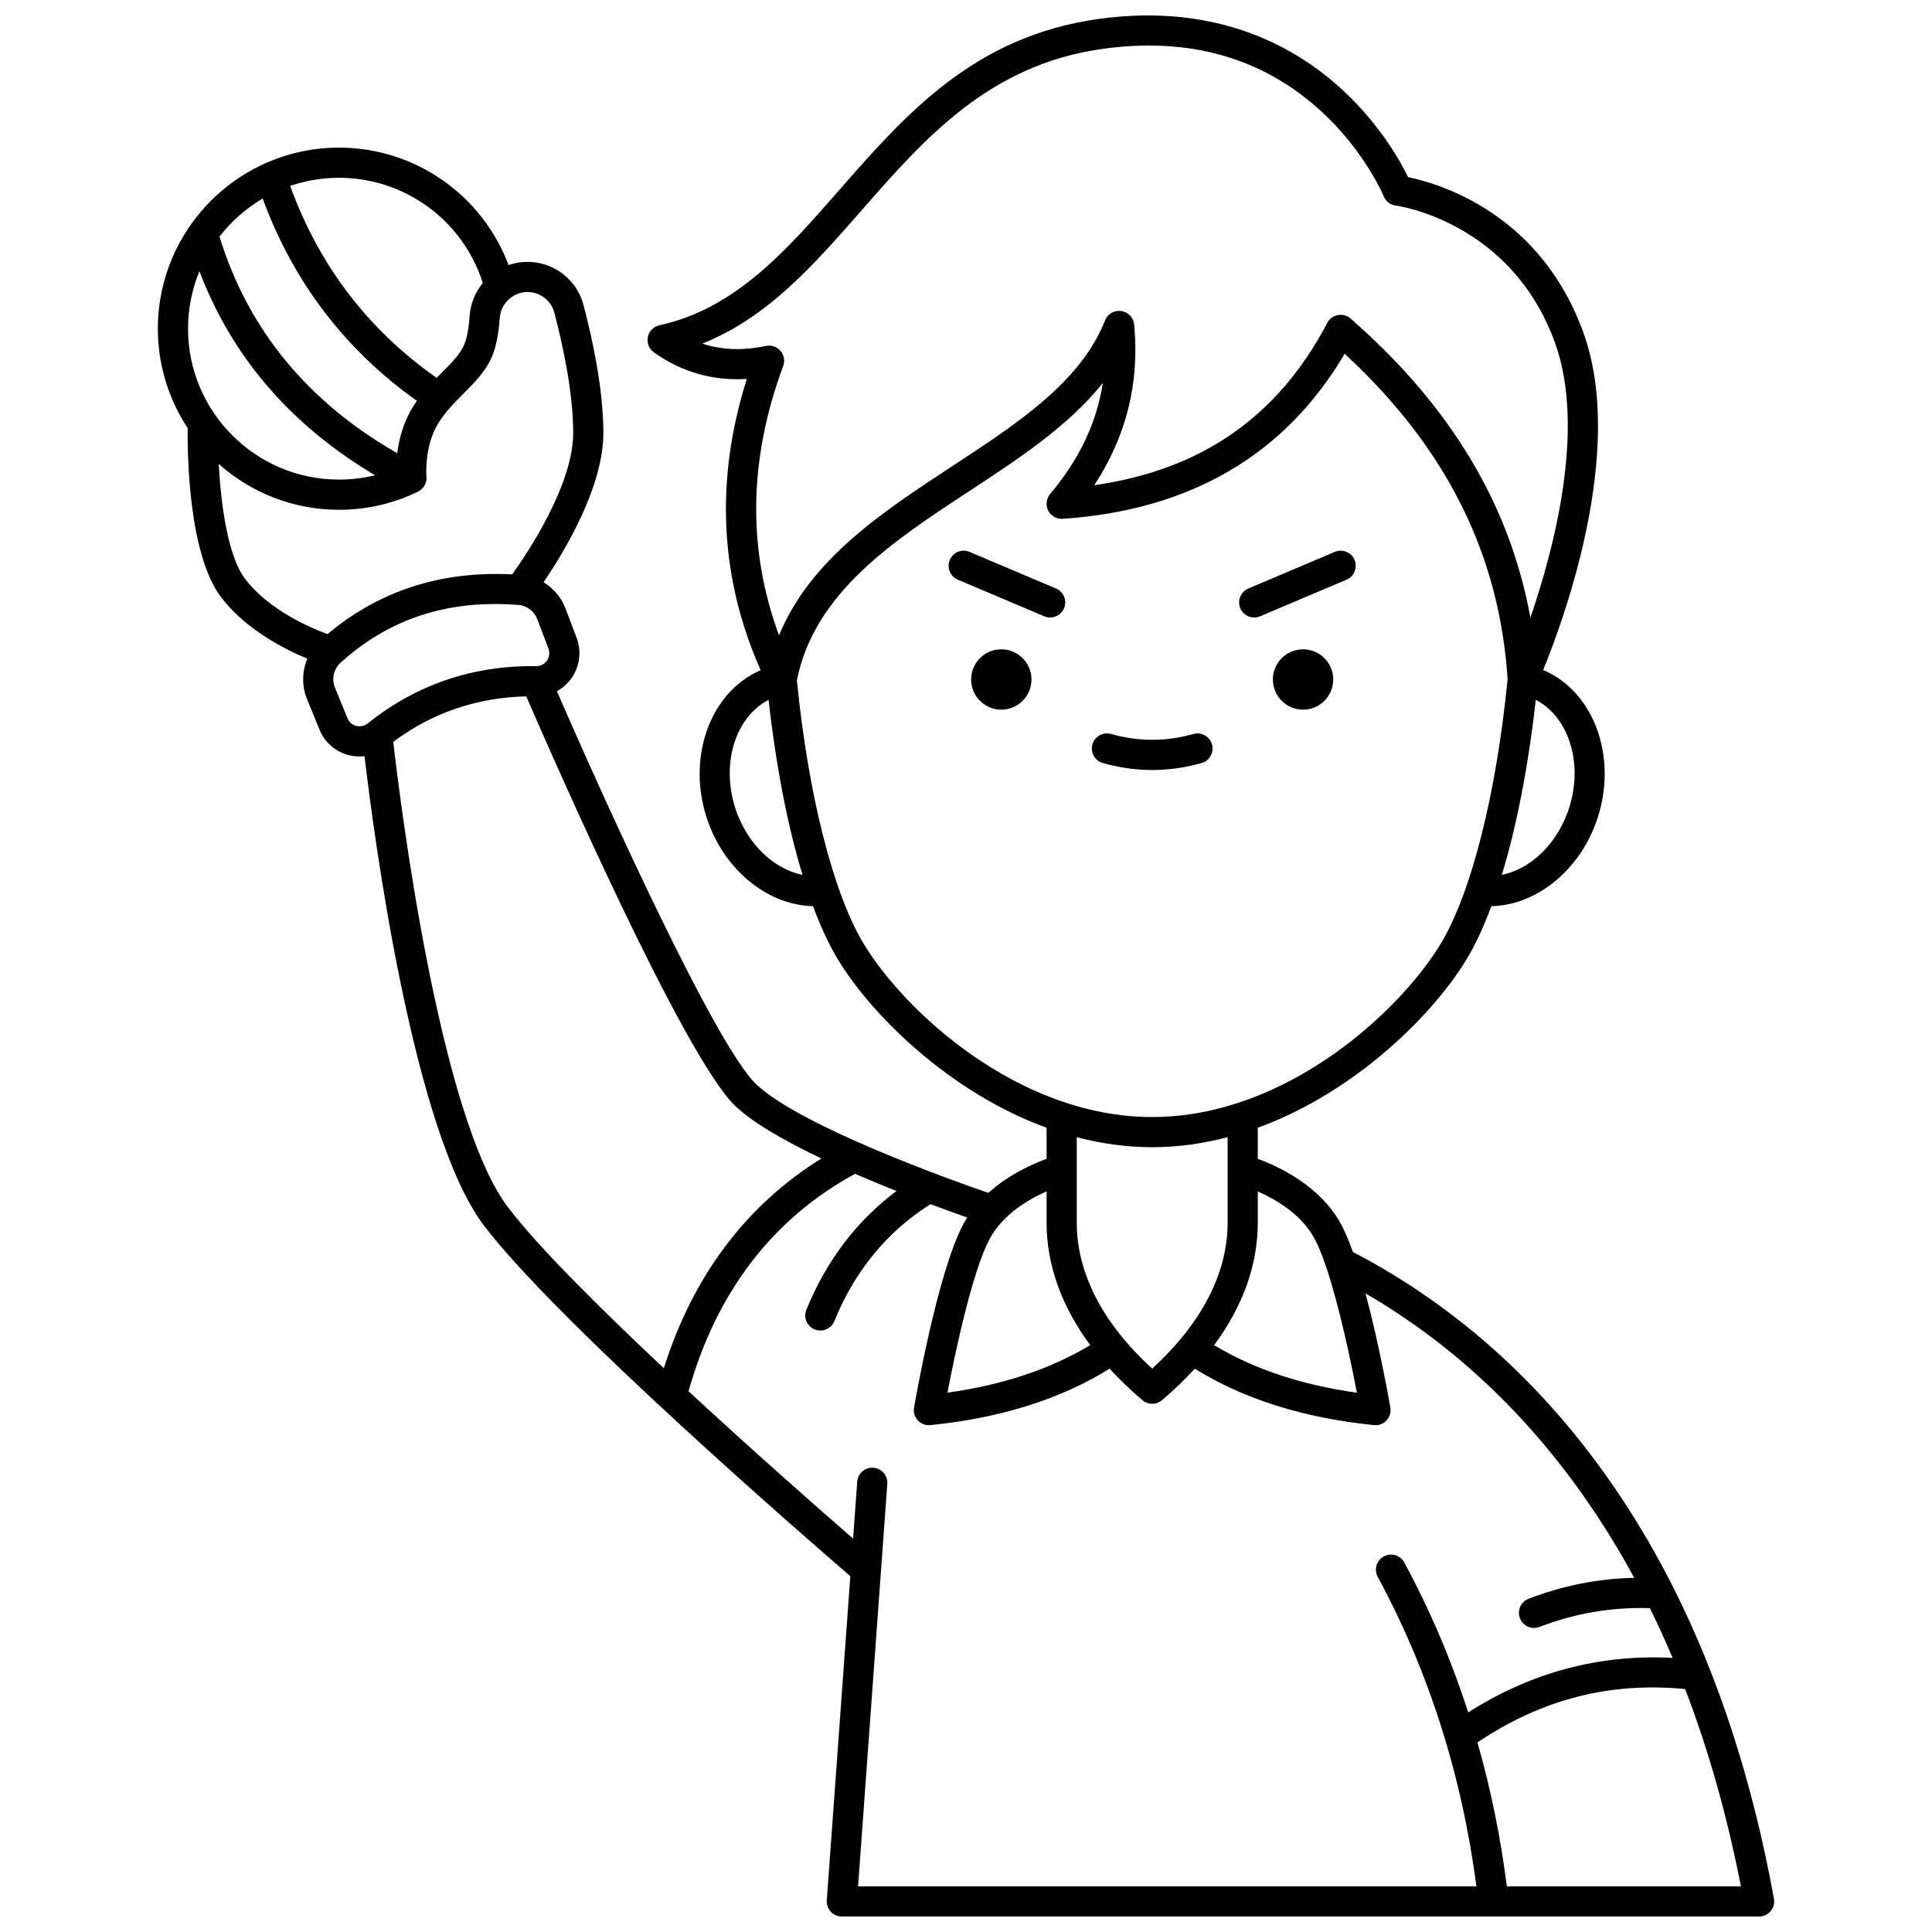 <?xml version="1.0" encoding="UTF-8"?>
<!-- Uploaded to: SVG Repo, www.svgrepo.com, Generator: SVG Repo Mixer Tools -->
<svg width="800px" height="800px" version="1.1" viewBox="144 144 512 512" xmlns="http://www.w3.org/2000/svg">
 <defs>
  <clipPath id="a">
   <path d="m185 148.09h430v503.81h-430z"/>
  </clipPath>
 </defs>
 <path d="m497.32 324.07c0 4.418-3.582 7.996-7.996 7.996-4.418 0-8-3.578-8-7.996 0-4.418 3.582-7.996 8-7.996 4.414 0 7.996 3.578 7.996 7.996"/>
 <path d="m417.35 324.07c0 4.418-3.578 7.996-7.996 7.996s-7.996-3.578-7.996-7.996c0-4.418 3.578-7.996 7.996-7.996s7.996 3.578 7.996 7.996"/>
 <path d="m462.43 346.21c2.125-0.602 3.359-2.812 2.758-4.938-0.602-2.125-2.812-3.359-4.938-2.758-7.25 2.055-14.562 2.055-21.812 0-2.125-0.602-4.336 0.633-4.938 2.758-0.602 2.125 0.633 4.336 2.758 4.938 4.336 1.227 8.738 1.852 13.086 1.852 4.352 0 8.75-0.621 13.086-1.852z"/>
 <path d="m423.85 299.96-22.902-9.703c-2.035-0.859-4.379 0.09-5.242 2.121-0.863 2.035 0.09 4.379 2.121 5.242l22.902 9.703c0.512 0.215 1.039 0.316 1.559 0.316 1.559 0 3.039-0.914 3.684-2.438 0.863-2.035-0.086-4.383-2.121-5.242z"/>
 <path d="m476.38 307.64c0.52 0 1.047-0.102 1.559-0.316l22.902-9.703c2.035-0.863 2.984-3.207 2.121-5.242-0.859-2.035-3.207-2.984-5.242-2.121l-22.902 9.703c-2.035 0.863-2.984 3.207-2.121 5.242 0.648 1.523 2.129 2.438 3.684 2.438z"/>
 <g clip-path="url(#a)">
  <path d="m614.11 647.19c-5.582-30.777-14.594-58.609-26.789-82.727-4.106-8.125-8.641-15.949-13.469-23.258-18.914-28.621-42.91-50.621-71.324-65.422-1.086-3.062-2.133-5.512-3.188-7.449-5.555-10.199-16.672-15.281-22.016-17.223v-8.238c26.137-9.543 46.734-30.328 55.402-44.773 2.312-3.852 4.488-8.551 6.496-13.953 11.645-0.234 22.957-9.07 27.727-22.129 6.066-16.609-0.215-34.641-13.992-40.461 5.617-13.738 21.754-57.969 10.805-88.984-11.34-32.117-38.508-39.973-46.602-41.633-2.039-4.184-7.469-13.973-17.453-23.18-11.91-10.992-32.785-23.156-64.57-18.738-33.039 4.594-51.184 25.312-68.73 45.348-14.152 16.16-27.523 31.426-47.664 35.832-1.547 0.336-2.746 1.555-3.062 3.106-0.316 1.551 0.309 3.141 1.598 4.059 7.363 5.246 15.633 7.606 24.637 7.059-8.457 26.699-7.227 52.613 3.664 77.184-13.684 5.883-19.898 23.848-13.855 40.402 4.769 13.062 16.082 21.895 27.73 22.129 2.012 5.402 4.184 10.102 6.496 13.953 8.668 14.445 29.27 35.23 55.402 44.777v8.238c-3.656 1.324-10 4.125-15.43 9.02-9.969-3.445-49.645-17.617-61.492-28.758-10.703-10.066-40.199-75.031-52.852-104.21 1.523-0.828 2.867-2 3.894-3.469 2.188-3.121 2.688-7.113 1.336-10.672l-2.938-7.746c-1.125-2.965-3.215-5.394-5.828-6.977 5.441-7.981 15.855-25.133 15.855-39.586 0-11.426-2.856-24.723-5.254-33.867-1.766-6.746-7.879-11.453-14.859-11.453-1.754 0-3.441 0.301-5.019 0.855-6.941-18.555-24.754-31.125-44.945-31.125-26.465 0-47.988 21.523-47.988 47.984 0 9.723 2.914 18.77 7.902 26.336-0.082 6.727 0.172 33.469 8.91 44.891 6.508 8.504 16.715 13.695 22.809 16.219-1.418 3.352-1.523 7.203-0.094 10.699l3.316 8.113c1.379 3.371 4.188 5.824 7.707 6.738 0.969 0.25 1.949 0.375 2.918 0.375 0.434 0 0.867-0.035 1.297-0.082 2.496 21.156 12.859 99.699 31.691 124.44 19.574 25.715 85.82 83.184 97.055 92.863l-6.238 85.906c-0.082 1.109 0.305 2.199 1.062 3.012 0.758 0.812 1.816 1.277 2.93 1.277h243.08c1.188 0 2.309-0.527 3.07-1.438 0.758-0.906 1.074-2.102 0.863-3.269zm-121.79-175.03c0.988 1.812 2.051 4.402 3.16 7.703 3.519 10.469 6.606 25.371 8.113 33.215-14.684-2.043-27.367-6.273-37.836-12.602 7.606-10.281 11.57-21.273 11.57-32.453v-8.281c4.691 2.062 11.492 5.992 14.992 12.418zm-42.98 34.535c-13.094-11.961-19.988-25.277-19.988-38.68v-22.648c6.418 1.684 13.105 2.656 19.988 2.656 6.883 0 13.57-0.973 19.988-2.656v22.648c0 13.402-6.898 26.719-19.988 38.68zm110.1-147.43c-3.215 8.809-10.082 15.121-17.43 16.578 3.918-12.898 7.016-28.758 8.984-46.379 9.074 4.715 12.879 17.66 8.445 29.801zm-207.88-118.28c0.508-1.367 0.23-2.898-0.719-4-0.77-0.891-1.879-1.391-3.031-1.391-0.273 0-0.547 0.027-0.82 0.086-6.125 1.285-11.707 1.086-16.871-0.621 17.324-6.894 29.516-20.816 42.309-35.422 16.582-18.934 33.727-38.512 63.812-42.695 22.918-3.184 42.363 2.356 57.812 16.469 11.66 10.656 16.602 22.488 16.645 22.602 0.543 1.34 1.773 2.285 3.211 2.465 0.309 0.039 30.828 4.207 42.316 36.75 7.938 22.488-0.352 54.117-6.648 72.453-5.512-30.082-21.207-56.133-47.656-79.262-0.922-0.809-2.164-1.145-3.367-0.922-1.203 0.227-2.238 0.988-2.809 2.07-13.027 24.82-33.277 38.957-61.746 43.016 8.5-12.961 12.051-27.25 10.562-42.59-0.18-1.836-1.594-3.316-3.418-3.574-1.848-0.262-3.598 0.77-4.277 2.484-6.473 16.32-22.984 27.148-40.465 38.613-18.547 12.164-37.633 24.68-45.949 44.852-8.418-22.742-8.059-46.703 1.109-71.383zm-12.32 118.28c-4.43-12.137-0.629-25.086 8.445-29.801 1.969 17.621 5.066 33.477 8.984 46.379-7.344-1.457-14.215-7.769-17.43-16.578zm33.566 34.715c-8.043-13.402-14.617-39.43-17.629-69.699 4.66-23.207 25.469-36.863 45.609-50.074 13.02-8.539 26.359-17.285 35.473-28.711-1.609 10.508-6.238 20.23-13.969 29.43-1.031 1.227-1.23 2.953-0.504 4.383 0.727 1.43 2.227 2.289 3.832 2.18 33.863-2.273 58.977-16.98 74.727-43.738 26.895 24.82 41.035 53.086 43.184 86.254-2.996 30.391-9.59 56.531-17.656 69.977-10.68 17.801-40.902 46.043-76.535 46.043-35.629-0.004-65.848-28.242-76.531-46.043zm33.555 78.176c3.5-6.426 10.297-10.355 14.992-12.422v8.281c0 11.18 3.965 22.172 11.57 32.453-10.469 6.328-23.156 10.559-37.836 12.602 1.957-10.188 6.566-32.27 11.273-40.914zm-172.54-281.04c17.527 0 32.906 11.363 38.129 27.895-1.977 2.394-3.254 5.398-3.492 8.695-0.289 4.019-0.875 6.207-1.312 7.34-1.023 2.644-3.336 4.961-6.012 7.644-0.465 0.465-0.945 0.949-1.426 1.441-18.152-12.727-31.188-29.809-38.805-50.863 4.059-1.387 8.398-2.152 12.918-2.152zm-20.211 5.504c8.125 22.105 21.855 40.105 40.879 53.617-0.402 0.566-0.793 1.148-1.172 1.762-2.5 4.07-3.59 8.523-4.043 12.105-23.77-13.602-39.598-32.879-47.105-57.398 3.125-4.047 7.012-7.477 11.441-10.086zm-16.758 19.254c8.594 22.672 24.199 40.809 46.547 54.07-3.106 0.766-6.305 1.148-9.578 1.148-22.051 0.004-39.988-17.938-39.988-39.988 0-5.391 1.078-10.531 3.019-15.23zm33.941 96.18c-4.5-1.66-15.504-6.359-21.793-14.578-4.664-6.098-6.465-19.953-7.039-30.527 8.48 7.547 19.641 12.148 31.863 12.148 7.344 0 14.395-1.617 20.957-4.809 1.5-0.73 2.391-2.312 2.231-3.977-0.008-0.078-0.641-7.996 3.121-14.121 1.859-3.031 4.305-5.481 6.668-7.848 3.035-3.043 6.176-6.191 7.809-10.406 0.922-2.383 1.539-5.633 1.828-9.648 0.281-3.867 3.508-6.898 7.352-6.898 3.348 0 6.277 2.254 7.125 5.484 2.277 8.688 4.992 21.266 4.992 31.84 0 13.82-12.207 31.973-16.168 37.5-18.855-0.965-35.301 4.359-48.945 15.84zm7.602 24.309c-0.621-0.16-1.742-0.637-2.312-2.023l-3.316-8.113c-0.945-2.309-0.316-4.996 1.559-6.68 11.574-10.387 25.016-15.48 40.961-15.48 1.988 0 4.019 0.078 6.086 0.238 2.242 0.172 4.215 1.664 5.023 3.801l2.938 7.746c0.414 1.098 0.266 2.281-0.41 3.246-0.648 0.93-1.691 1.434-2.777 1.438-16.793-0.234-31.828 4.871-44.652 15.148-0.887 0.715-2.016 0.961-3.098 0.68zm40.262 127.63c-18.348-24.102-28.746-108.62-30.441-123.39 10.289-7.695 22.148-11.762 35.25-12.055 6.68 15.438 41.863 95.828 55.484 108.64 4.816 4.531 13.348 9.352 22.73 13.82-19.996 12.457-34.02 31.09-41.758 55.574-17.039-15.98-33.34-32.188-41.266-42.598zm92.742 179.91 7.746-106.66c0.16-2.203-1.496-4.117-3.699-4.277-2.203-0.164-4.117 1.496-4.277 3.699l-1.094 15.082c-8.809-7.664-26.078-22.836-43.609-39.059 7.438-26.34 22.273-45.707 44.141-57.617 3.715 1.613 7.426 3.144 10.969 4.555-10.562 7.918-18.586 18.469-23.879 31.469-0.832 2.047 0.148 4.379 2.195 5.211 0.492 0.199 1.004 0.297 1.508 0.297 1.578 0 3.07-0.941 3.703-2.492 5.418-13.305 13.996-23.723 25.492-31 3.824 1.438 7.176 2.641 9.746 3.547-0.348 0.543-0.688 1.102-1 1.676-6.812 12.508-12.855 47.199-13.109 48.672-0.215 1.23 0.16 2.492 1.016 3.406 0.762 0.816 1.82 1.273 2.926 1.273 0.133 0 0.266-0.008 0.398-0.02 18.617-1.871 34.566-6.902 47.484-14.957 2.609 2.859 5.508 5.652 8.703 8.363 0.746 0.633 1.668 0.949 2.586 0.949 0.922 0 1.84-0.316 2.586-0.949 3.195-2.711 6.094-5.504 8.703-8.363 12.918 8.055 28.867 13.086 47.484 14.957 0.133 0.016 0.27 0.02 0.398 0.02 1.105 0 2.164-0.457 2.926-1.273 0.852-0.914 1.227-2.176 1.016-3.406-0.137-0.797-2.828-16.254-6.578-30.242 24.141 14.031 44.742 33.781 61.309 58.852 3.473 5.254 6.785 10.793 9.895 16.52-9.543 0.203-18.93 2.066-27.988 5.555-2.062 0.793-3.086 3.109-2.293 5.168 0.613 1.586 2.125 2.562 3.731 2.562 0.477 0 0.965-0.086 1.438-0.27 9.445-3.641 19.281-5.293 29.262-4.977 2.109 4.277 4.117 8.672 6.023 13.184-19.301-1.035-37.469 3.805-54.156 14.441-4.477-13.828-10.125-27.102-16.957-39.719-1.051-1.941-3.477-2.668-5.422-1.613-1.941 1.051-2.664 3.477-1.613 5.422 13.492 24.93 22.277 52.504 26.16 82.016zm171.93 0c-1.672-13.094-4.266-25.832-7.793-38.145 17.016-11.438 35.074-16.078 55.047-14.145 6.191 16.141 11.141 33.625 14.781 52.285z"/>
 </g>
</svg>